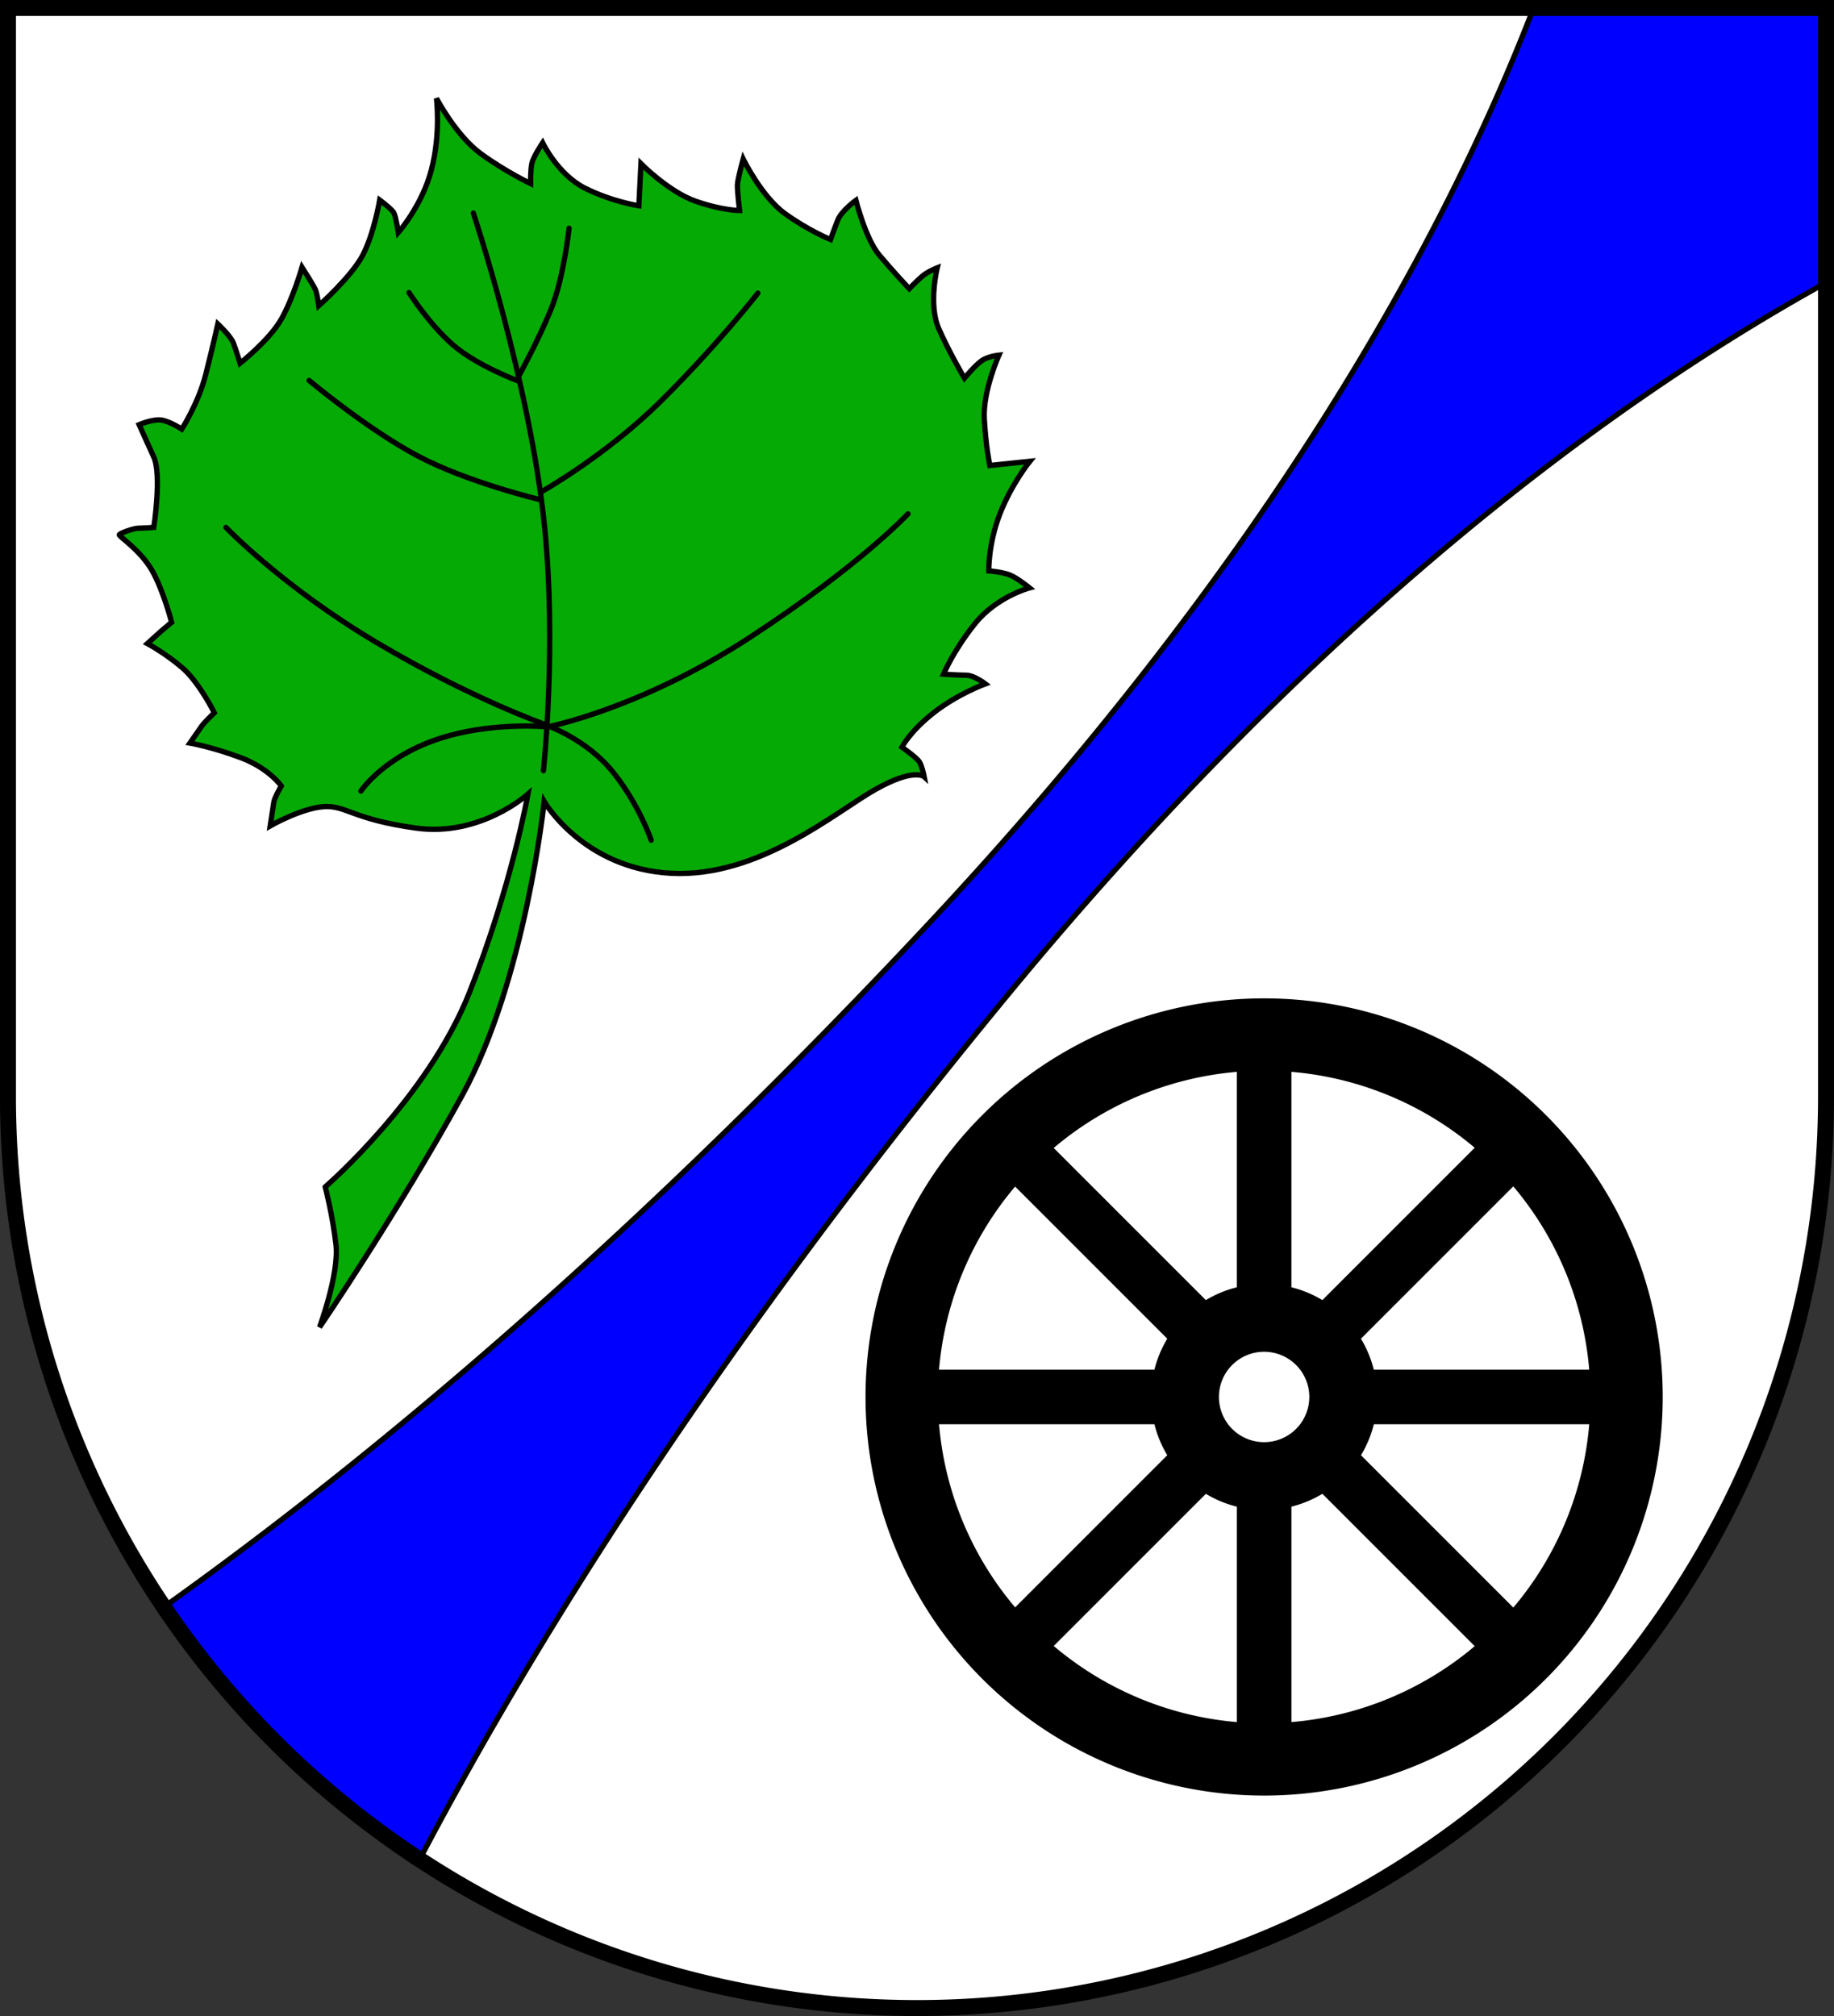 <?xml version="1.0" encoding="UTF-8" standalone="no"?>
<!-- Created with Inkscape (http://www.inkscape.org/) -->

<svg
   width="137.907mm"
   height="151.589mm"
   viewBox="0 0 137.907 151.589"
   version="1.1"
   id="svg2546"
   inkscape:version="1.2.2 (732a01da63, 2022-12-09)"
   sodipodi:docname="DEU Schackendorf COA.svg"
   xmlns:inkscape="http://www.inkscape.org/namespaces/inkscape"
   xmlns:sodipodi="http://sodipodi.sourceforge.net/DTD/sodipodi-0.dtd"
   xmlns="http://www.w3.org/2000/svg"
   xmlns:svg="http://www.w3.org/2000/svg">
  <rect x="0" y="0" width="137.907" height="151.589" fill="#333333" stroke="none"/>
  <sodipodi:namedview
     id="namedview2548"
     pagecolor="#ffffff"
     bordercolor="#666666"
     borderopacity="1.0"
     inkscape:showpageshadow="2"
     inkscape:pageopacity="0.0"
     inkscape:pagecheckerboard="0"
     inkscape:deskcolor="#d1d1d1"
     inkscape:document-units="mm"
     showgrid="false"
     inkscape:zoom="0.93427542"
     inkscape:cx="261.16496"
     inkscape:cy="287.38849"
     inkscape:current-layer="layer1" />
  <defs
     id="defs2543" />
  <g
     inkscape:label="Ebene 1"
     inkscape:groupmode="layer"
     id="layer1"
     transform="translate(-540.148,-70.188)">
    <g
       id="g2490"
       transform="translate(504.708,0.488)">
      <path
         id="path2394"
         style="fill:#ffffff;fill-opacity:1;stroke:none;stroke-width:1.2;stroke-linecap:round;stroke-dasharray:none"
         d="m 36.04,70.3 v 81.869 a 68.354,68.52 0 0 0 68.353,68.52 68.354,68.52 0 0 0 68.353,-68.52 V 70.3 Z" />
      <path
         id="path2277"
         style="fill:#0000ff;fill-opacity:1;stroke:#000000;stroke-width:0.4;stroke-linecap:round;stroke-dasharray:none"
         d="m 150.755,70.3 c -6.583,17.077 -19.648,41.247 -45.623,69.005 -22.504,24.049 -42.108,40.348 -57.33,51.2 a 68.354,68.52 0 0 0 19.213,18.972 c 8.765,-16.671 22.58,-38.73 44.134,-64.888 23.7,-28.763 45.591,-44.788 61.597,-53.633 v -20.657 z" />
      <path
         id="path2469"
         style="fill:none;fill-opacity:1;stroke:#000000;stroke-width:1.2;stroke-linecap:round;stroke-dasharray:none"
         d="m 36.04,70.3 v 81.869 a 68.354,68.52 0 0 0 68.353,68.52 68.354,68.52 0 0 0 68.353,-68.52 V 70.3 Z" />
      <path
         id="path914"
         style="fill:#000000;stroke:#000000;stroke-width:0.1;stroke-dasharray:none"
         d="m 130.495,144.819 a 29.922,29.922 0 0 0 -29.922,29.922 29.922,29.922 0 0 0 29.922,29.922 29.922,29.922 0 0 0 29.922,-29.922 29.922,29.922 0 0 0 -29.922,-29.922 z m 2.002,5.421 a 24.583,24.583 0 0 1 13.907,5.76 l -11.521,11.521 a 8.454,8.454 0 0 0 -2.386,-0.99 z m -4.005,5.1e-4 v 16.291 a 8.454,8.454 0 0 0 -2.385,0.99 L 114.6,156.015 a 24.583,24.583 0 0 1 13.892,-5.774 z m 20.743,8.591 a 24.583,24.583 0 0 1 5.76,13.907 h -16.292 a 8.454,8.454 0 0 0 -0.99,-2.386 z m -37.466,0.015 11.506,11.507 a 8.454,8.454 0 0 0 -0.99,2.386 h -16.291 a 24.583,24.583 0 0 1 5.774,-13.893 z m 18.726,12.446 a 3.448,3.448 0 0 1 3.448,3.448 3.448,3.448 0 0 1 -3.448,3.448 3.448,3.448 0 0 1 -3.448,-3.448 3.448,3.448 0 0 1 3.448,-3.448 z m -24.5,5.451 h 16.291 a 8.454,8.454 0 0 0 0.99,2.385 l -11.506,11.507 a 24.583,24.583 0 0 1 -5.774,-13.892 z m 32.71,0 h 16.292 a 24.583,24.583 0 0 1 -5.76,13.907 l -11.521,-11.521 a 8.454,8.454 0 0 0 0.99,-2.385 z m -12.597,5.217 a 8.454,8.454 0 0 0 2.385,0.99 v 16.291 a 24.583,24.583 0 0 1 -13.892,-5.774 z m 8.776,0 11.521,11.521 a 24.583,24.583 0 0 1 -13.907,5.76 v -16.292 a 8.454,8.454 0 0 0 2.385,-0.99 z" />
      <g
         id="g2219"
         transform="translate(-213.459,-14.639)">
        <path
           style="fill:#06aa05;fill-opacity:1;stroke:#000000;stroke-width:0.4;stroke-dasharray:none"
           d="m 273.359,173.581 c 0,0 7.675,-6.618 10.845,-14.627 3.17,-8.009 4.394,-14.905 4.394,-14.905 0,0 -3.559,3.226 -8.398,2.558 -4.839,-0.667 -5.256,-1.724 -6.952,-1.613 -1.696,0.111 -4.032,1.446 -4.032,1.446 0,0 0.222,-1.474 0.278,-1.808 0.056,-0.334 0.556,-1.196 0.556,-1.196 0,0 -0.918,-1.335 -3.087,-2.141 -2.169,-0.806 -3.782,-1.085 -3.782,-1.085 0,0 0.695,-1.001 0.89,-1.279 0.195,-0.278 0.945,-1.001 0.945,-1.001 0,0 -1.14,-2.28 -2.392,-3.365 -1.251,-1.085 -2.642,-1.835 -2.642,-1.835 l 1.015,-0.918 0.806,-0.681 c 0,0 -0.612,-2.394 -1.477,-3.908 -0.865,-1.514 -2.497,-2.556 -2.458,-2.674 0.039,-0.118 1.081,-0.492 1.435,-0.492 0.354,0 1.16,-0.059 1.16,-0.059 0,0 0.61,-3.952 0,-5.29 -0.61,-1.337 -1.101,-2.438 -1.101,-2.438 0,0 1.101,-0.472 1.75,-0.334 0.649,0.138 1.455,0.669 1.455,0.669 0,0 1.258,-1.947 1.809,-4.129 0.551,-2.183 0.905,-3.775 0.905,-3.775 0,0 0.964,0.905 1.16,1.416 0.197,0.511 0.511,1.534 0.511,1.534 0,0 2.222,-1.75 3.107,-3.323 0.885,-1.573 1.553,-3.893 1.553,-3.893 0,0 0.905,1.416 1.023,1.73 0.118,0.315 0.236,1.16 0.236,1.16 0,0 2.458,-2.183 3.304,-3.795 0.846,-1.612 1.278,-4.149 1.278,-4.149 0,0 0.905,0.669 1.062,0.964 0.157,0.295 0.334,1.475 0.334,1.475 0,0 1.789,-2.006 2.497,-4.739 0.708,-2.733 0.374,-5.349 0.374,-5.349 0,0 1.475,2.812 3.343,4.169 1.868,1.357 3.736,2.242 3.736,2.242 0,0 -0.02,-1.023 0.098,-1.534 0.118,-0.511 0.806,-1.534 0.806,-1.534 0,0 1.14,2.379 3.166,3.402 2.025,1.023 4.07,1.337 4.07,1.337 l 0.157,-3.166 c 0,0 2.084,2.104 4.09,2.812 2.006,0.708 3.323,0.708 3.323,0.708 0,0 -0.177,-1.514 -0.157,-1.947 0.02,-0.433 0.433,-1.927 0.433,-1.927 0,0 1.376,2.832 3.146,4.11 1.77,1.278 3.421,1.947 3.421,1.947 0,0 0.275,-0.787 0.551,-1.475 0.275,-0.688 1.357,-1.475 1.357,-1.475 0,0 0.728,2.891 1.75,4.11 1.023,1.219 2.261,2.537 2.261,2.537 0,0 0.57,-0.59 0.983,-0.944 0.413,-0.354 1.121,-0.629 1.121,-0.629 0,0 -0.688,2.753 0.118,4.582 0.806,1.829 1.927,3.716 1.927,3.716 0,0 0.787,-0.944 1.278,-1.298 0.492,-0.354 1.317,-0.433 1.317,-0.433 0,0 -1.219,2.694 -1.101,4.798 0.118,2.104 0.413,3.5 0.413,3.5 l 3.009,-0.315 c 0,0 -1.357,1.671 -2.242,3.933 -0.885,2.261 -0.846,4.306 -0.846,4.306 0,0 0.983,0.079 1.553,0.295 0.57,0.216 1.514,0.983 1.514,0.983 0,0 -2.458,0.649 -4.09,2.674 -1.632,2.025 -2.379,3.815 -2.379,3.815 0,0 1.121,0.079 1.711,0.079 0.59,0 1.435,0.649 1.435,0.649 0,0 -2.065,0.747 -3.874,2.163 -1.809,1.416 -2.399,2.596 -2.399,2.596 0,0 1.081,0.767 1.298,1.081 0.216,0.315 0.374,1.141 0.374,1.141 0,0 -0.747,-0.688 -3.677,0.964 -2.93,1.652 -8.711,6.631 -15.329,6.298 -6.618,-0.334 -9.566,-5.395 -9.566,-5.395 0,0 -1.395,13.412 -6.193,22.143 -4.798,8.731 -10.697,17.383 -10.697,17.383 0,0 1.484,-4.014 1.234,-6.211 -0.25,-2.197 -0.806,-4.338 -0.806,-4.338 z"
           id="path1211" />
        <path
           style="fill:none;stroke:#000000;stroke-width:0.4;stroke-linecap:round;stroke-dasharray:none"
           d="m 284.494,100.363 c 0,0 4.247,12.742 5.348,23.518 0.928,9.08 -0.079,18.405 -0.079,18.405"
           id="path1363"
           sodipodi:nodetypes="csc" />
        <path
           style="fill:none;stroke:#000000;stroke-width:0.4;stroke-linecap:round;stroke-dasharray:none"
           d="m 289.96,139.022 c 0,0 7.04,-1.337 15.338,-6.764 8.298,-5.427 11.877,-9.281 11.877,-9.281"
           id="path1365" />
        <path
           style="fill:none;stroke:#000000;stroke-width:0.4;stroke-linecap:round;stroke-dasharray:none"
           d="m 297.865,147.517 c 0,0 -0.865,-2.596 -2.832,-5.073 -1.966,-2.478 -4.877,-3.5 -4.877,-3.5"
           id="path1367" />
        <path
           style="fill:none;stroke:#000000;stroke-width:0.4;stroke-linecap:round;stroke-dasharray:none"
           d="m 276.039,143.82 c 0,0 1.888,-2.871 6.646,-4.169 3.646,-0.994 7.236,-0.669 7.236,-0.669"
           id="path1369"
           sodipodi:nodetypes="csc" />
        <path
           style="fill:none;stroke:#000000;stroke-width:0.4;stroke-linecap:round;stroke-dasharray:none"
           d="m 265.892,123.999 c 0,0 4.247,4.444 11.326,8.652 7.079,4.208 12.703,6.174 12.703,6.174"
           id="path1371" />
        <path
           style="fill:none;stroke:#000000;stroke-width:0.4;stroke-linecap:round;stroke-dasharray:none"
           d="m 272.145,112.948 c 0,0 4.365,3.657 8.141,5.663 3.775,2.006 9.242,3.303 9.242,3.303"
           id="path1373" />
        <path
           style="fill:none;stroke:#000000;stroke-width:0.4;stroke-linecap:round;stroke-dasharray:none"
           d="m 279.657,106.341 c 0,0 1.494,2.36 3.304,3.933 1.809,1.573 4.916,2.714 4.916,2.714"
           id="path1375" />
        <path
           style="fill:none;stroke:#000000;stroke-width:0.4;stroke-linecap:round;stroke-dasharray:none"
           d="m 291.691,101.504 c 0,0 -0.393,3.736 -1.376,6.135 -0.983,2.399 -2.438,5.034 -2.438,5.034"
           id="path1377" />
        <path
           style="fill:none;stroke:#000000;stroke-width:0.4;stroke-linecap:round;stroke-dasharray:none"
           d="m 289.528,121.364 c 0,0 4.877,-2.714 9.085,-6.882 4.208,-4.169 7.276,-8.101 7.276,-8.101"
           id="path1379" />
      </g>
    </g>
  </g>
</svg>
